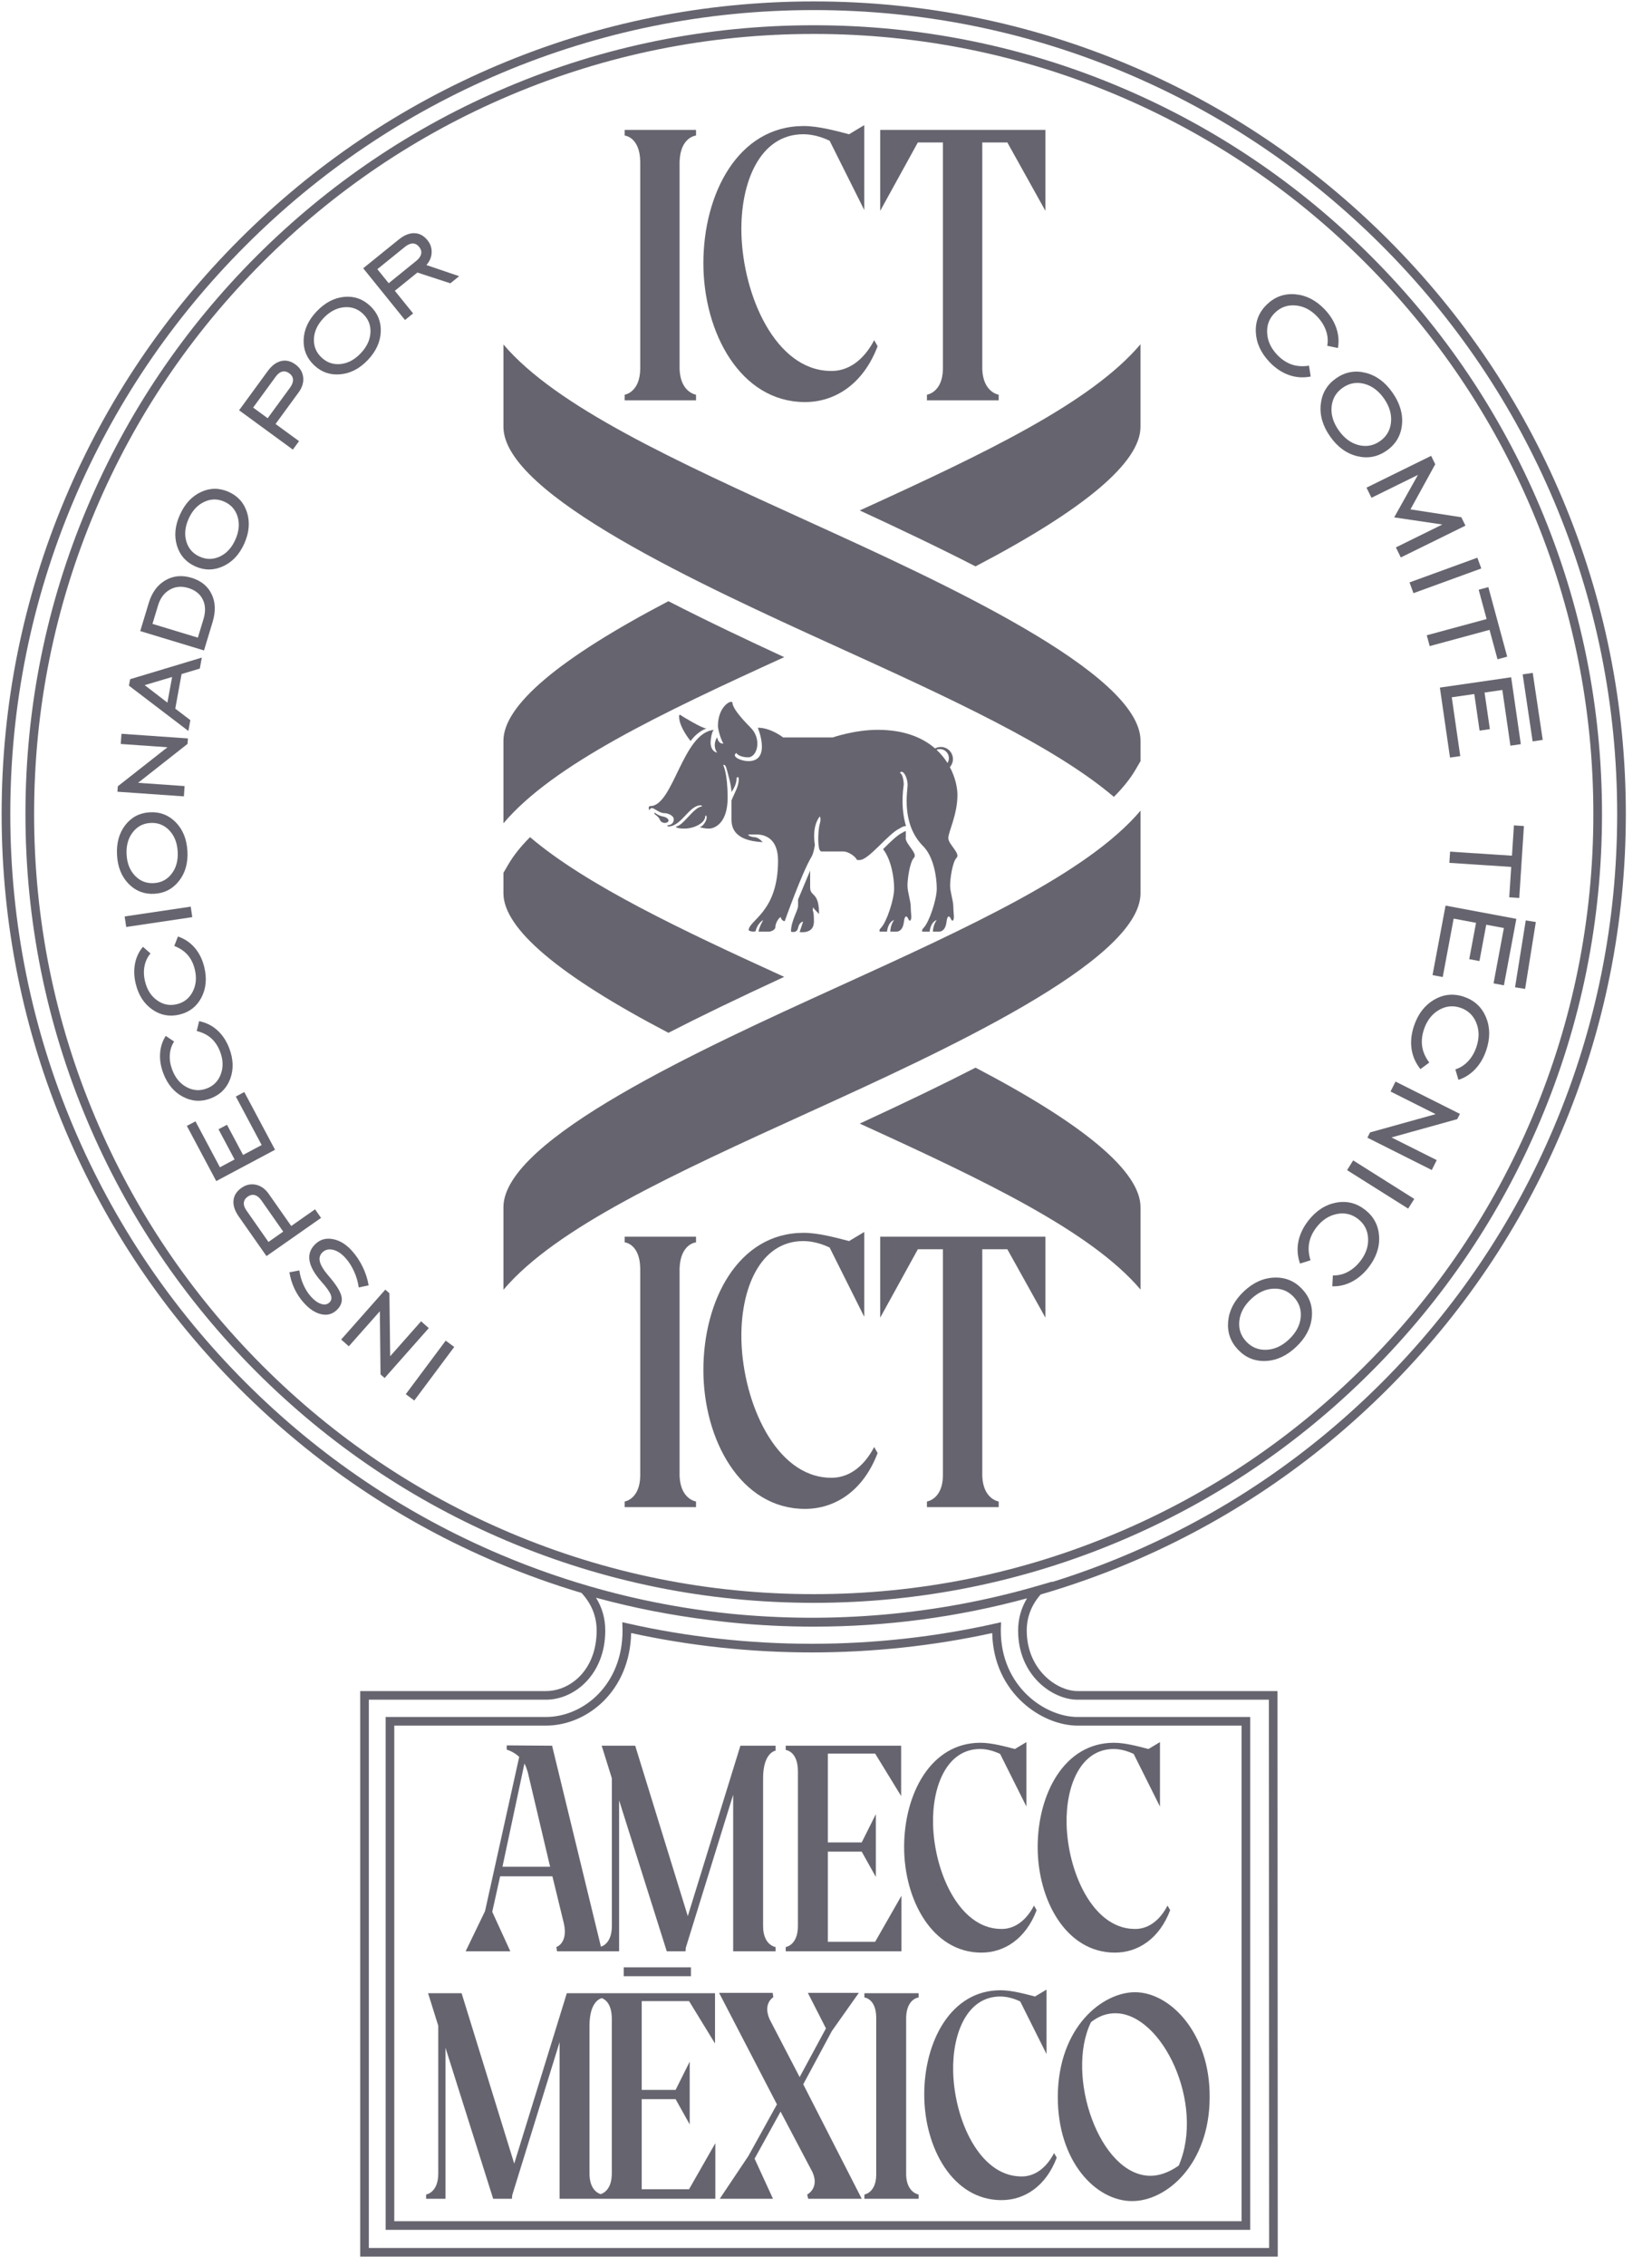<svg width="62" height="85" viewBox="0 0 62 85" fill="none" xmlns="http://www.w3.org/2000/svg">
<g clip-path="url(#clip0_577_548)">
<path d="M57.799 19.016C56.309 15.494 54.176 12.33 51.459 9.613C48.742 6.895 45.578 4.762 42.055 3.272C38.408 1.729 34.534 0.947 30.54 0.947C26.545 0.947 22.671 1.729 19.024 3.272C15.501 4.762 12.337 6.895 9.62 9.613C6.903 12.33 4.77 15.494 3.28 19.016C1.737 22.664 0.955 26.538 0.955 30.532C0.955 34.526 1.737 38.401 3.28 42.047C4.77 45.57 6.903 48.734 9.62 51.451C12.337 54.168 15.501 56.302 19.024 57.792C22.671 59.334 26.546 60.117 30.54 60.117C34.533 60.117 38.408 59.334 42.055 57.792C45.578 56.302 48.742 54.168 51.459 51.451C54.176 48.734 56.309 45.57 57.799 42.047C59.342 38.4 60.124 34.526 60.124 30.532C60.124 26.538 59.342 22.664 57.799 19.016ZM57.5 41.921C56.026 45.405 53.916 48.534 51.229 51.221C48.542 53.909 45.413 56.019 41.928 57.492C38.322 59.018 34.489 59.791 30.54 59.791C26.59 59.791 22.758 59.017 19.151 57.492C15.666 56.018 12.537 53.909 9.85 51.221C7.163 48.534 5.053 45.405 3.579 41.921C2.054 38.314 1.28 34.483 1.28 30.532C1.28 26.582 2.054 22.75 3.579 19.143C5.053 15.659 7.163 12.53 9.85 9.843C12.537 7.155 15.666 5.045 19.151 3.572C22.758 2.046 26.589 1.273 30.54 1.273C34.49 1.273 38.322 2.047 41.928 3.572C45.413 5.046 48.541 7.155 51.229 9.843C53.916 12.53 56.026 15.659 57.5 19.143C59.025 22.75 59.799 26.582 59.799 30.532C59.799 34.482 59.025 38.314 57.5 41.921Z" fill="#66656F"/>
<path d="M58.623 18.668C57.088 15.038 54.89 11.779 52.091 8.98C49.292 6.181 46.033 3.983 42.403 2.448C38.645 0.859 34.654 0.053 30.54 0.053C26.425 0.053 22.434 0.859 18.676 2.448C15.046 3.983 11.787 6.181 8.988 8.98C6.189 11.779 3.991 15.038 2.456 18.668C0.867 22.425 0.061 26.417 0.061 30.532C0.061 34.646 0.867 38.637 2.456 42.396C3.991 46.025 6.189 49.284 8.988 52.083C11.787 54.882 15.046 57.08 18.676 58.615C19.708 59.051 20.758 59.427 21.824 59.745L21.827 59.748C22.201 60.153 22.392 60.626 22.392 61.155C22.392 62.63 21.41 63.426 20.485 63.426H13.519V84.638H47.955L47.945 63.426H40.44C39.661 63.426 38.534 62.618 38.534 61.155C38.534 60.65 38.712 60.197 39.055 59.804C40.189 59.474 41.307 59.079 42.403 58.615C46.033 57.08 49.292 54.883 52.091 52.084C54.89 49.285 57.088 46.025 58.623 42.396C60.212 38.638 61.018 34.646 61.018 30.532C61.018 26.418 60.212 22.425 58.623 18.668ZM38.21 61.155C38.21 62.848 39.505 63.75 40.44 63.75H47.621L47.63 84.314H13.843V63.75H20.485C21.582 63.75 22.716 62.779 22.716 61.155C22.716 60.708 22.6 60.297 22.369 59.925C23.771 60.308 25.202 60.586 26.647 60.764C26.806 60.785 26.966 60.802 27.126 60.82C27.228 60.831 27.329 60.844 27.431 60.854C28.458 60.958 29.495 61.01 30.54 61.01C33.273 61.01 35.952 60.652 38.545 59.947C38.324 60.313 38.21 60.717 38.21 61.155ZM58.323 42.269C56.804 45.86 54.63 49.084 51.861 51.853C49.092 54.623 45.868 56.797 42.277 58.315C41.357 58.704 40.423 59.045 39.477 59.339L39.495 59.319L38.935 59.482C35.204 60.566 31.252 60.911 27.379 60.521C27.237 60.506 27.095 60.49 26.952 60.473C26.841 60.461 26.73 60.446 26.619 60.432C23.931 60.084 21.314 59.377 18.802 58.315C15.211 56.796 11.987 54.622 9.218 51.853C6.448 49.084 4.274 45.859 2.755 42.269C1.183 38.551 0.386 34.602 0.386 30.532C0.386 26.461 1.183 22.512 2.755 18.794C4.274 15.204 6.448 11.979 9.218 9.21C11.987 6.44 15.211 4.266 18.802 2.747C22.52 1.175 26.469 0.378 30.54 0.378C34.61 0.378 38.559 1.175 42.277 2.747C45.868 4.266 49.092 6.44 51.861 9.21C54.631 11.979 56.805 15.204 58.323 18.794C59.896 22.512 60.693 26.461 60.693 30.532C60.693 34.602 59.896 38.551 58.323 42.269Z" fill="#66656F"/>
<path d="M26.122 14.804C26.122 14.804 25.538 14.723 25.505 13.846V6.057C25.537 5.132 26.122 5.084 26.122 5.084V4.873H23.444V5.084C23.444 5.084 24.012 5.132 24.028 6.057V13.846C24.012 14.723 23.444 14.804 23.444 14.804V15.015H26.122V14.804Z" fill="#66656F"/>
<path d="M30.211 15.08C31.347 15.08 32.402 14.398 32.937 12.986L32.808 12.759C32.402 13.538 31.802 13.944 31.136 13.912C29.108 13.863 27.891 11.104 27.826 8.768C27.777 6.836 28.523 5.035 30.146 5.035C30.455 5.035 30.796 5.116 31.136 5.279L32.435 7.875V4.694L31.866 5.035C31.363 4.905 30.714 4.727 30.163 4.727C27.696 4.727 26.398 7.275 26.398 9.871C26.398 12.483 27.793 15.08 30.211 15.08Z" fill="#66656F"/>
<path d="M35.388 5.343V13.846C35.372 14.723 34.788 14.804 34.788 14.804V15.015H37.481V14.804C37.481 14.804 36.897 14.723 36.865 13.846V5.343H37.806L39.234 7.907V4.873H33.035V7.907L34.447 5.343H35.388Z" fill="#66656F"/>
<path d="M32.266 19.145C33.618 19.77 35.187 20.511 36.611 21.243C40.72 19.095 42.803 17.335 42.803 16.009V12.912C40.936 15.118 36.92 17.023 32.266 19.145Z" fill="#66656F"/>
<path d="M29.432 24.647C28.079 24.023 26.511 23.281 25.086 22.549C20.977 24.697 18.894 26.458 18.894 27.783V30.879C20.762 28.675 24.778 26.77 29.432 24.647Z" fill="#66656F"/>
<path d="M31.349 37.057C26.388 39.316 18.894 42.727 18.894 45.278V48.375C20.878 46.035 25.304 44.021 30.348 41.724C35.312 39.464 42.804 36.053 42.804 33.503V30.405C40.82 32.745 36.394 34.76 31.349 37.057Z" fill="#66656F"/>
<path d="M30.351 19.564C25.305 17.267 20.878 15.252 18.894 12.92V16.009C18.894 18.559 26.388 21.971 31.347 24.229C35.551 26.142 39.528 27.953 41.804 29.888C42.151 29.54 42.423 29.2 42.613 28.875L42.804 28.548V27.783C42.804 25.233 35.31 21.821 30.351 19.564V19.564Z" fill="#66656F"/>
<path d="M25.086 38.737C26.263 38.132 27.631 37.471 29.431 36.639C25.582 34.883 22.012 33.2 19.892 31.398C19.546 31.745 19.275 32.085 19.085 32.41L18.894 32.736V33.503C18.894 34.829 20.977 36.59 25.086 38.737L25.086 38.737Z" fill="#66656F"/>
<path d="M36.612 40.044C35.437 40.648 34.068 41.309 32.266 42.142C36.92 44.265 40.937 46.17 42.804 48.366V45.278C42.804 43.952 40.721 42.191 36.612 40.044L36.612 40.044Z" fill="#66656F"/>
<path d="M16.728 50.282L15.229 52.291L15.548 52.529L17.047 50.52L16.728 50.282Z" fill="#66656F"/>
<path d="M15.803 49.557L14.643 50.868L14.615 48.505L14.461 48.369L12.804 50.241L13.091 50.495L14.256 49.18L14.281 51.549L14.435 51.685L16.092 49.813L15.803 49.557Z" fill="#66656F"/>
<path d="M12.818 48.632C12.779 48.439 12.61 48.172 12.311 47.829C12.137 47.623 12.034 47.45 12.003 47.311C11.971 47.172 12.008 47.054 12.114 46.959C12.22 46.865 12.353 46.838 12.512 46.879C12.671 46.92 12.824 47.024 12.972 47.19C13.096 47.328 13.201 47.494 13.289 47.688C13.377 47.883 13.435 48.082 13.463 48.287L13.835 48.21C13.796 47.977 13.723 47.748 13.615 47.524C13.508 47.3 13.373 47.098 13.212 46.917C12.993 46.673 12.757 46.526 12.503 46.477C12.25 46.427 12.035 46.481 11.859 46.639C11.661 46.816 11.579 47.025 11.614 47.266C11.649 47.507 11.8 47.776 12.065 48.073C12.256 48.286 12.373 48.452 12.416 48.57C12.459 48.688 12.439 48.784 12.356 48.858C12.275 48.93 12.172 48.945 12.046 48.903C11.92 48.862 11.794 48.77 11.668 48.629C11.558 48.507 11.465 48.36 11.388 48.188C11.312 48.016 11.26 47.836 11.235 47.649L10.862 47.72C10.898 47.939 10.961 48.144 11.051 48.335C11.14 48.525 11.257 48.701 11.4 48.861C11.609 49.096 11.825 49.238 12.047 49.29C12.268 49.342 12.459 49.296 12.619 49.153C12.791 48.999 12.857 48.826 12.818 48.633L12.818 48.632Z" fill="#66656F"/>
<path d="M11.824 45.357L10.93 45.983L10.088 44.782C9.955 44.591 9.793 44.476 9.603 44.435C9.412 44.395 9.231 44.434 9.061 44.554C8.88 44.681 8.781 44.837 8.763 45.025C8.745 45.212 8.81 45.411 8.958 45.623L10.001 47.112L12.049 45.679L11.824 45.357L11.824 45.357ZM10.075 46.581L9.248 45.398C9.175 45.294 9.143 45.198 9.152 45.108C9.16 45.019 9.209 44.943 9.297 44.881C9.386 44.819 9.476 44.8 9.565 44.825C9.653 44.849 9.736 44.916 9.812 45.025L10.629 46.193L10.075 46.581Z" fill="#66656F"/>
<path d="M9.168 40.958L8.851 41.127L9.82 42.946L9.122 43.318L8.519 42.186L8.201 42.356L8.804 43.487L8.254 43.781L7.336 42.057L7.013 42.229L8.116 44.299L10.322 43.123L9.168 40.958Z" fill="#66656F"/>
<path d="M7.91 41.196C8.267 41.059 8.511 40.813 8.642 40.459C8.773 40.105 8.759 39.723 8.602 39.312C8.496 39.037 8.347 38.813 8.154 38.639C7.961 38.466 7.734 38.352 7.473 38.3L7.383 38.67C7.602 38.724 7.783 38.814 7.926 38.942C8.069 39.069 8.18 39.236 8.26 39.444C8.374 39.741 8.384 40.02 8.289 40.283C8.194 40.545 8.018 40.725 7.761 40.824C7.504 40.923 7.253 40.907 7.007 40.776C6.762 40.646 6.581 40.431 6.467 40.132C6.393 39.939 6.361 39.75 6.373 39.565C6.384 39.379 6.438 39.213 6.534 39.065L6.221 38.853C6.095 39.048 6.024 39.267 6.008 39.512C5.992 39.756 6.033 40.006 6.131 40.261C6.288 40.671 6.535 40.964 6.871 41.139C7.207 41.314 7.553 41.334 7.91 41.196L7.91 41.196Z" fill="#66656F"/>
<path d="M6.737 38.053C7.109 37.963 7.383 37.751 7.558 37.417C7.733 37.082 7.77 36.702 7.667 36.275C7.598 35.988 7.478 35.746 7.309 35.549C7.141 35.352 6.93 35.21 6.678 35.124L6.541 35.48C6.752 35.562 6.92 35.675 7.045 35.819C7.17 35.964 7.259 36.144 7.311 36.361C7.386 36.67 7.359 36.948 7.231 37.196C7.103 37.444 6.905 37.6 6.637 37.664C6.37 37.729 6.123 37.681 5.896 37.519C5.669 37.358 5.518 37.122 5.444 36.811C5.395 36.61 5.388 36.418 5.424 36.236C5.459 36.054 5.534 35.896 5.648 35.761L5.365 35.511C5.215 35.688 5.116 35.896 5.068 36.136C5.021 36.377 5.029 36.63 5.093 36.895C5.196 37.322 5.403 37.645 5.713 37.862C6.024 38.079 6.365 38.143 6.737 38.053L6.737 38.053Z" fill="#66656F"/>
<path d="M7.158 34.005L4.678 34.373L4.737 34.768L7.216 34.399L7.158 34.005Z" fill="#66656F"/>
<path d="M5.795 33.523C6.175 33.502 6.482 33.341 6.718 33.041C6.954 32.741 7.059 32.368 7.034 31.924C7.009 31.476 6.864 31.116 6.598 30.843C6.331 30.57 6.007 30.445 5.625 30.466C5.241 30.487 4.934 30.648 4.702 30.946C4.471 31.246 4.367 31.62 4.392 32.071C4.416 32.517 4.561 32.876 4.825 33.148C5.09 33.419 5.412 33.545 5.795 33.523ZM4.978 31.221C5.147 31 5.37 30.881 5.647 30.866C5.926 30.85 6.161 30.943 6.353 31.143C6.545 31.344 6.65 31.61 6.669 31.944C6.687 32.275 6.612 32.551 6.443 32.77C6.275 32.99 6.051 33.107 5.772 33.123C5.494 33.138 5.258 33.046 5.067 32.846C4.875 32.647 4.769 32.382 4.751 32.05C4.733 31.719 4.809 31.442 4.978 31.221L4.978 31.221Z" fill="#66656F"/>
<path d="M6.928 29.483L5.182 29.361L7.039 27.9L7.053 27.696L4.559 27.522L4.532 27.904L6.285 28.027L4.422 29.49L4.407 29.695L6.901 29.869L6.928 29.483Z" fill="#66656F"/>
<path d="M7.145 27.011L6.578 26.579L6.815 25.281L7.499 25.076L7.574 24.664L4.884 25.474L4.839 25.717L7.07 27.417L7.144 27.011H7.145ZM6.283 26.353L5.43 25.697L6.459 25.391L6.283 26.353Z" fill="#66656F"/>
<path d="M7.978 23.334C8.099 22.934 8.088 22.584 7.943 22.285C7.799 21.985 7.546 21.78 7.186 21.671C6.829 21.563 6.503 21.594 6.207 21.765C5.911 21.937 5.704 22.218 5.585 22.608L5.263 23.67L7.656 24.396L7.978 23.334ZM7.425 23.916L5.722 23.399L5.932 22.707C6.014 22.434 6.161 22.238 6.37 22.118C6.58 21.998 6.811 21.976 7.063 22.053C7.325 22.132 7.507 22.276 7.61 22.485C7.713 22.693 7.722 22.94 7.636 23.224L7.426 23.916H7.425Z" fill="#66656F"/>
<path d="M7.328 21.243C7.674 21.399 8.022 21.398 8.369 21.24C8.717 21.082 8.982 20.8 9.165 20.395C9.349 19.985 9.386 19.598 9.275 19.234C9.164 18.869 8.935 18.608 8.586 18.451C8.235 18.293 7.888 18.293 7.545 18.452C7.201 18.611 6.937 18.896 6.752 19.307C6.568 19.714 6.531 20.1 6.64 20.462C6.749 20.825 6.979 21.086 7.328 21.243ZM7.08 19.455C7.216 19.152 7.411 18.942 7.663 18.824C7.916 18.705 8.168 18.703 8.421 18.817C8.676 18.932 8.842 19.122 8.92 19.389C8.998 19.655 8.968 19.94 8.831 20.245C8.695 20.547 8.501 20.757 8.25 20.874C8 20.991 7.747 20.992 7.493 20.878C7.238 20.763 7.072 20.573 6.993 20.307C6.915 20.042 6.944 19.758 7.08 19.455L7.08 19.455Z" fill="#66656F"/>
<path d="M11.223 16.546L10.341 15.902L11.207 14.718C11.344 14.53 11.401 14.34 11.378 14.146C11.355 13.953 11.259 13.795 11.091 13.672C10.913 13.541 10.732 13.498 10.549 13.542C10.366 13.586 10.198 13.712 10.046 13.92L8.973 15.388L10.991 16.863L11.223 16.546ZM9.5 15.287L10.352 14.121C10.427 14.019 10.508 13.958 10.595 13.937C10.683 13.917 10.77 13.938 10.857 14.001C10.945 14.066 10.992 14.144 10.997 14.236C11.002 14.328 10.966 14.428 10.888 14.535L10.046 15.686L9.5 15.287L9.5 15.287Z" fill="#66656F"/>
<path d="M12.771 14.039C13.151 14.005 13.495 13.827 13.802 13.505C14.111 13.18 14.274 12.827 14.29 12.446C14.306 12.065 14.175 11.743 13.898 11.479C13.62 11.214 13.292 11.099 12.916 11.135C12.539 11.171 12.195 11.353 11.884 11.68C11.576 12.003 11.413 12.355 11.396 12.733C11.38 13.112 11.51 13.433 11.787 13.697C12.063 13.959 12.39 14.074 12.771 14.039ZM12.145 11.928C12.374 11.688 12.627 11.553 12.905 11.525C13.182 11.497 13.421 11.578 13.622 11.769C13.824 11.962 13.918 12.197 13.903 12.474C13.889 12.751 13.767 13.01 13.536 13.252C13.307 13.492 13.055 13.627 12.78 13.654C12.505 13.681 12.266 13.599 12.064 13.406C11.862 13.214 11.768 12.98 11.782 12.703C11.795 12.427 11.917 12.168 12.146 11.928L12.145 11.928Z" fill="#66656F"/>
<path d="M16.2 9.475C16.207 9.302 16.155 9.147 16.043 9.009C15.906 8.839 15.742 8.751 15.552 8.746C15.363 8.741 15.169 8.82 14.97 8.98L13.631 10.062L15.199 12.002L15.504 11.756L14.818 10.906L15.665 10.222L16.902 10.626L17.232 10.359L16.003 9.941C16.127 9.803 16.192 9.648 16.2 9.475L16.2 9.475ZM15.621 9.786L14.588 10.622L14.162 10.096L15.196 9.26C15.301 9.175 15.399 9.133 15.491 9.133C15.582 9.133 15.662 9.175 15.731 9.26C15.8 9.345 15.825 9.433 15.806 9.523C15.788 9.614 15.726 9.701 15.621 9.786Z" fill="#66656F"/>
<path d="M48.371 14.065C48.636 14.159 48.909 14.178 49.191 14.122L49.127 13.715C48.886 13.753 48.668 13.737 48.473 13.669C48.277 13.601 48.097 13.48 47.931 13.306C47.695 13.056 47.569 12.781 47.556 12.48C47.542 12.179 47.643 11.926 47.859 11.721C48.075 11.516 48.332 11.428 48.631 11.457C48.931 11.485 49.2 11.625 49.437 11.876C49.592 12.039 49.701 12.215 49.766 12.404C49.831 12.594 49.847 12.783 49.812 12.97L50.213 13.052C50.258 12.805 50.238 12.557 50.153 12.306C50.067 12.055 49.923 11.822 49.72 11.608C49.393 11.264 49.025 11.074 48.617 11.038C48.21 11.002 47.855 11.126 47.556 11.411C47.256 11.695 47.114 12.042 47.131 12.45C47.147 12.858 47.318 13.234 47.645 13.578C47.864 13.809 48.106 13.971 48.371 14.065L48.371 14.065Z" fill="#66656F"/>
<path d="M49.569 15.159C49.524 15.569 49.64 15.971 49.916 16.365C50.194 16.763 50.533 17.011 50.934 17.109C51.334 17.208 51.703 17.138 52.042 16.901C52.383 16.662 52.574 16.34 52.616 15.932C52.658 15.525 52.539 15.122 52.259 14.723C51.982 14.327 51.645 14.08 51.247 13.982C50.849 13.883 50.481 13.952 50.142 14.19C49.805 14.426 49.614 14.749 49.569 15.159V15.159ZM50.391 14.544C50.638 14.371 50.907 14.321 51.196 14.395C51.486 14.469 51.734 14.652 51.941 14.946C52.146 15.24 52.234 15.537 52.205 15.837C52.175 16.137 52.038 16.373 51.793 16.545C51.546 16.718 51.277 16.768 50.986 16.693C50.696 16.619 50.447 16.433 50.24 16.138C50.034 15.844 49.946 15.548 49.976 15.251C50.005 14.953 50.144 14.717 50.391 14.544Z" fill="#66656F"/>
<path d="M51.472 18.67L53.216 17.812L52.324 19.405L54.131 19.673L52.388 20.531L52.573 20.908L54.999 19.715L54.844 19.4L52.935 19.105L53.865 17.412L53.711 17.097L51.285 18.29L51.472 18.67Z" fill="#66656F"/>
<path d="M55.446 20.917L52.9 21.844L53.047 22.248L55.593 21.321L55.446 20.917Z" fill="#66656F"/>
<path d="M55.793 23.218L53.547 23.827L53.657 24.233L55.903 23.624L56.202 24.727L56.565 24.629L55.858 22.02L55.495 22.119L55.793 23.218Z" fill="#66656F"/>
<path d="M54.419 28.414L54.804 28.359L54.485 26.153L55.331 26.031L55.529 27.403L55.915 27.347L55.716 25.975L56.383 25.878L56.686 27.968L57.077 27.911L56.714 25.402L54.039 25.789L54.419 28.414Z" fill="#66656F"/>
<path d="M57.018 33.679L57.193 30.982L56.818 30.957L56.744 32.094L54.422 31.943L54.395 32.363L56.716 32.515L56.642 33.655L57.018 33.679Z" fill="#66656F"/>
<path d="M54.252 33.966L53.763 36.573L54.146 36.645L54.556 34.454L55.396 34.612L55.141 35.974L55.524 36.046L55.779 34.683L56.441 34.807L56.053 36.883L56.442 36.956L56.909 34.463L54.252 33.966Z" fill="#66656F"/>
<path d="M54.941 37.385C54.549 37.253 54.177 37.29 53.824 37.495C53.471 37.701 53.219 38.028 53.067 38.478C52.966 38.78 52.936 39.07 52.977 39.348C53.019 39.625 53.13 39.876 53.31 40.099L53.641 39.853C53.495 39.657 53.406 39.456 53.375 39.252C53.344 39.048 53.366 38.832 53.443 38.604C53.553 38.278 53.737 38.038 53.997 37.885C54.257 37.732 54.527 37.703 54.809 37.797C55.091 37.892 55.29 38.079 55.404 38.357C55.519 38.635 55.521 38.938 55.411 39.266C55.34 39.477 55.235 39.657 55.098 39.803C54.961 39.95 54.802 40.051 54.62 40.108L54.735 40.501C54.974 40.425 55.184 40.291 55.366 40.099C55.548 39.906 55.685 39.67 55.78 39.39C55.931 38.939 55.927 38.526 55.768 38.149C55.609 37.771 55.333 37.517 54.941 37.385Z" fill="#66656F"/>
<path d="M52.187 40.939L53.879 41.788L51.418 42.473L51.319 42.671L53.735 43.883L53.921 43.512L52.223 42.661L54.691 41.975L54.791 41.778L52.374 40.566L52.187 40.939Z" fill="#66656F"/>
<path d="M50.785 43.523L50.556 43.888L52.849 45.331L53.078 44.967L50.785 43.523Z" fill="#66656F"/>
<path d="M51.232 45.375C50.906 45.12 50.543 45.031 50.142 45.107C49.741 45.183 49.394 45.408 49.102 45.782C48.906 46.033 48.781 46.297 48.727 46.572C48.674 46.848 48.695 47.121 48.791 47.392L49.184 47.269C49.112 47.036 49.095 46.818 49.134 46.615C49.172 46.411 49.265 46.215 49.413 46.026C49.625 45.755 49.879 45.59 50.175 45.532C50.471 45.474 50.735 45.537 50.97 45.721C51.205 45.904 51.33 46.145 51.345 46.446C51.361 46.746 51.262 47.032 51.049 47.305C50.911 47.481 50.753 47.615 50.575 47.708C50.397 47.8 50.213 47.843 50.023 47.836L50.001 48.244C50.251 48.253 50.494 48.197 50.73 48.076C50.965 47.954 51.174 47.777 51.356 47.544C51.648 47.171 51.782 46.779 51.758 46.37C51.733 45.961 51.558 45.63 51.233 45.375H51.232Z" fill="#66656F"/>
<path d="M47.821 47.918C47.409 47.934 47.028 48.107 46.679 48.438C46.327 48.772 46.132 49.145 46.093 49.554C46.055 49.965 46.178 50.32 46.462 50.62C46.748 50.922 47.096 51.063 47.504 51.045C47.913 51.027 48.294 50.85 48.648 50.514C48.999 50.182 49.194 49.812 49.233 49.404C49.272 48.995 49.149 48.642 48.864 48.342C48.581 48.043 48.234 47.902 47.821 47.918ZM48.816 49.415C48.785 49.713 48.64 49.985 48.38 50.232C48.12 50.479 47.839 50.61 47.537 50.625C47.236 50.64 46.983 50.539 46.776 50.322C46.569 50.103 46.48 49.844 46.512 49.546C46.543 49.247 46.689 48.974 46.95 48.726C47.211 48.478 47.49 48.348 47.789 48.334C48.088 48.319 48.342 48.421 48.549 48.64C48.757 48.859 48.846 49.118 48.815 49.415H48.816Z" fill="#66656F"/>
<path d="M26.518 27.325C26.355 27.325 25.584 26.854 25.558 26.831C25.531 26.808 25.485 26.789 25.485 26.865C25.485 27.279 25.918 27.792 25.918 27.792C26.218 27.393 26.518 27.325 26.518 27.325Z" fill="#66656F"/>
<path d="M24.913 30.632C24.806 30.608 24.697 30.579 24.613 30.506C24.605 30.499 24.596 30.491 24.586 30.489C24.555 30.48 24.553 30.503 24.562 30.522C24.565 30.528 24.569 30.533 24.573 30.537C24.612 30.572 24.656 30.6 24.693 30.638C24.73 30.675 24.748 30.703 24.767 30.751C24.81 30.855 24.955 30.897 25.05 30.838C25.153 30.772 25.047 30.661 24.913 30.632Z" fill="#66656F"/>
<path d="M30.547 34.081L30.739 34.283C30.739 33.417 30.405 33.655 30.405 33.281V32.653L29.952 33.736V33.969C29.952 34.162 29.686 34.529 29.686 34.943C29.686 34.943 29.904 35.022 29.952 34.8C30 34.577 30.14 34.567 30.14 34.567L30.01 34.957C30.01 34.957 30.547 35.053 30.547 34.567C30.547 34.081 30.486 34.212 30.506 34.091C30.526 33.97 30.547 34.081 30.547 34.081L30.547 34.081Z" fill="#66656F"/>
<path d="M35.31 28.016C35.231 28.016 35.157 28.036 35.093 28.071C34.633 27.671 33.944 27.373 32.939 27.373C32.073 27.373 31.252 27.659 31.252 27.659H29.391C29.391 27.659 28.935 27.294 28.441 27.294C28.441 27.294 28.962 28.548 28.084 28.548C27.916 28.548 27.575 28.457 27.575 28.312L27.628 28.237C27.628 28.237 27.727 28.404 28.076 28.404C28.425 28.404 28.6 27.72 28.175 27.295C27.749 26.869 27.491 26.527 27.491 26.368C27.491 26.208 26.944 26.467 26.944 27.226C26.944 27.348 27.043 27.72 27.149 27.887C27.149 27.887 26.97 27.93 26.913 27.652C26.913 27.652 26.716 27.94 26.913 28.229C26.913 28.229 26.617 28.191 26.678 27.728C26.708 27.495 26.753 27.407 26.791 27.377C25.619 27.477 25.271 30.233 24.407 30.233C24.315 30.233 24.345 30.376 24.383 30.387C24.383 30.387 24.387 30.308 24.471 30.308C24.554 30.308 24.752 30.497 24.915 30.497C25.078 30.497 25.287 30.592 25.287 30.729C25.287 30.866 25.188 30.95 25.055 30.95C25.055 30.95 25.044 30.999 25.075 30.999C25.576 30.999 25.854 30.205 26.298 30.205C26.347 30.205 26.343 30.25 26.343 30.25C26.051 30.25 25.626 30.999 25.363 30.999C25.363 30.999 25.356 31.078 25.686 31.078C26.017 31.078 26.469 30.889 26.469 30.604L26.477 30.596C26.491 30.586 26.519 30.577 26.522 30.661C26.526 30.775 26.374 31.021 26.252 31.021C26.252 31.021 26.404 31.078 26.609 31.078C26.814 31.078 27.308 30.881 27.308 29.931C27.308 28.981 27.141 28.693 27.141 28.693C27.141 28.693 27.217 28.647 27.263 28.814C27.308 28.982 27.437 29.399 27.453 29.703C27.453 29.703 27.658 29.438 27.643 29.179C27.643 29.179 27.726 29.083 27.726 29.226C27.726 29.507 27.552 29.762 27.453 30.023V30.676C27.453 30.934 27.44 31.524 28.622 31.587C28.543 31.493 28.43 31.398 28.296 31.398C28.296 31.398 28.083 31.375 28.083 31.299H28.296C28.395 31.299 29.2 31.209 29.2 32.286C29.2 34.223 28.098 34.508 28.098 34.892C28.098 34.892 28.189 34.968 28.357 34.93C28.357 34.93 28.402 34.657 28.645 34.504C28.645 34.504 28.478 34.792 28.471 34.941H28.889C28.889 34.941 29.101 34.9 29.101 34.763C29.101 34.626 29.23 34.413 29.299 34.398C29.299 34.398 29.329 34.544 29.451 34.55C29.451 34.55 30.1 32.719 30.463 32.123C30.542 31.983 30.582 31.689 30.582 31.689C30.538 31.409 30.517 30.95 30.765 30.622C30.765 30.622 30.826 30.691 30.765 30.903C30.71 31.095 30.675 31.669 30.76 31.88L30.812 31.936H31.654C31.851 31.936 32.125 32.142 32.163 32.256H32.262C32.61 32.256 33.33 31.272 33.766 31.071C33.848 31.016 33.928 30.982 34.003 30.982C33.892 30.616 33.822 30.104 33.918 29.422C33.918 29.422 33.911 29.042 33.774 28.989C33.774 28.989 33.804 28.913 33.888 28.966C33.972 29.019 34.063 29.239 34.063 29.445C34.063 29.65 33.808 30.9 34.648 31.739C35.043 32.134 35.157 32.909 35.157 33.327C35.157 33.745 34.868 34.596 34.663 34.801C34.572 34.892 34.617 34.941 34.617 34.941H34.891C34.891 34.941 34.913 34.596 35.157 34.504C35.157 34.504 35.02 34.67 35.012 34.941H35.255C35.255 34.941 35.476 34.953 35.521 34.588C35.567 34.223 35.673 34.436 35.673 34.436C35.673 34.436 35.734 34.596 35.779 34.504C35.825 34.413 35.779 34.239 35.779 34.011C35.779 33.782 35.658 33.463 35.658 33.213C35.658 32.962 35.745 32.328 35.901 32.172C36.057 32.017 35.59 31.663 35.59 31.435C35.59 31.207 35.933 30.554 35.933 29.817C35.933 29.552 35.857 29.163 35.649 28.772C35.72 28.692 35.764 28.586 35.764 28.471C35.764 28.22 35.56 28.016 35.31 28.016ZM35.559 28.616C35.451 28.444 35.315 28.276 35.148 28.12C35.186 28.105 35.229 28.096 35.274 28.096C35.461 28.096 35.612 28.247 35.612 28.434C35.612 28.501 35.593 28.564 35.559 28.616Z" fill="#66656F"/>
<path d="M33.99 31.435C33.99 31.421 33.994 31.402 33.996 31.384H33.995V31.173C33.976 31.175 33.938 31.184 33.871 31.229L33.845 31.243C33.68 31.32 33.425 31.569 33.201 31.79C33.181 31.809 33.161 31.828 33.142 31.848C33.461 32.263 33.557 32.944 33.557 33.327C33.557 33.745 33.269 34.596 33.063 34.801C32.972 34.892 33.018 34.941 33.018 34.941H33.291C33.291 34.941 33.314 34.596 33.557 34.505C33.557 34.505 33.42 34.67 33.413 34.941H33.656C33.656 34.941 33.876 34.953 33.922 34.588C33.967 34.223 34.074 34.436 34.074 34.436C34.074 34.436 34.135 34.596 34.18 34.505C34.226 34.414 34.18 34.239 34.18 34.011C34.18 33.783 34.058 33.464 34.058 33.213C34.058 32.963 34.146 32.328 34.301 32.172C34.457 32.017 33.99 31.663 33.99 31.435Z" fill="#66656F"/>
<path d="M23.444 46.596C23.444 46.596 24.012 46.645 24.028 47.57V55.359C24.012 56.236 23.444 56.316 23.444 56.316V56.528H26.122V56.316C26.122 56.316 25.538 56.236 25.505 55.359V47.57C25.537 46.645 26.122 46.596 26.122 46.596V46.385H23.444V46.596Z" fill="#66656F"/>
<path d="M31.136 55.424C29.108 55.375 27.891 52.616 27.826 50.28C27.777 48.349 28.523 46.548 30.146 46.548C30.455 46.548 30.796 46.629 31.136 46.791L32.435 49.388V46.207L31.866 46.548C31.363 46.418 30.714 46.239 30.163 46.239C27.696 46.239 26.398 48.787 26.398 51.383C26.398 53.996 27.793 56.593 30.211 56.593C31.347 56.593 32.402 55.911 32.937 54.499L32.808 54.272C32.402 55.051 31.802 55.457 31.136 55.424V55.424Z" fill="#66656F"/>
<path d="M33.035 49.42L34.447 46.856H35.388V55.359C35.372 56.236 34.788 56.316 34.788 56.316V56.528H37.482V56.316C37.482 56.316 36.898 56.236 36.865 55.359V46.856H37.806L39.234 49.42V46.385H33.035V49.42Z" fill="#66656F"/>
<path d="M23.56 60.89L23.355 60.844L23.364 61.155C23.364 63.185 21.9 64.398 20.485 64.398H14.473V83.634H46.92V64.398H40.44C39.233 64.398 37.561 63.271 37.561 61.155C37.561 61.121 37.562 61.087 37.563 61.053L37.57 60.844L37.365 60.89C32.849 61.907 28.076 61.907 23.56 60.89ZM40.44 64.722H46.596V83.31H14.797V64.722H20.485C22.037 64.722 23.641 63.426 23.687 61.25C28.124 62.219 32.8 62.219 37.238 61.25C37.288 63.516 39.116 64.722 40.44 64.722Z" fill="#66656F"/>
<path d="M18.474 71.707L18.77 70.374H20.732L21.164 72.15C21.324 72.891 20.88 73.026 20.88 73.026L20.905 73.187H23.235V67.524L25.024 73.187H25.727L25.739 73.051L27.516 67.314V73.187H29.108V73.026C29.108 73.026 28.639 72.965 28.639 72.237V66.697C28.639 65.722 29.108 65.661 29.108 65.661V65.475H27.787L25.813 71.867L23.839 65.475H22.581L22.963 66.697V72.236C22.963 72.827 22.666 72.977 22.553 73.013L20.72 65.475L19.017 65.463V65.624C19.017 65.624 19.264 65.685 19.486 65.895L18.203 71.681L17.475 73.187H19.153L18.474 71.706V71.707ZM19.683 66.142C19.732 66.241 19.769 66.34 19.806 66.463L20.646 70.016H18.857L19.683 66.142Z" fill="#66656F"/>
<path d="M32.845 65.772L33.82 67.363V65.476H29.489V65.636C29.489 65.636 29.946 65.673 29.946 66.438V72.237C29.946 72.965 29.489 73.026 29.489 73.026V73.187H33.832V71.102L32.845 72.829H31.069V69.448H32.34L32.871 70.398V68.042L32.34 69.103H31.069V65.772H32.845Z" fill="#66656F"/>
<path d="M36.832 73.236C37.695 73.236 38.498 72.718 38.905 71.644L38.806 71.472C38.497 72.064 38.041 72.373 37.535 72.347C35.993 72.311 35.067 70.213 35.018 68.436C34.981 66.968 35.549 65.599 36.782 65.599C37.017 65.599 37.276 65.661 37.535 65.784L38.522 67.758V65.34L38.09 65.599C37.707 65.5 37.214 65.365 36.795 65.365C34.919 65.365 33.932 67.302 33.932 69.276C33.932 71.262 34.993 73.236 36.832 73.236Z" fill="#66656F"/>
<path d="M41.844 73.236C42.707 73.236 43.51 72.718 43.917 71.644L43.818 71.472C43.509 72.064 43.053 72.373 42.547 72.347C41.005 72.311 40.08 70.213 40.03 68.436C39.993 66.968 40.561 65.599 41.794 65.599C42.029 65.599 42.288 65.661 42.547 65.784L43.534 67.758V65.34L43.102 65.599C42.719 65.5 42.226 65.365 41.807 65.365C39.931 65.365 38.944 67.302 38.944 69.276C38.944 71.262 40.006 73.236 41.844 73.236Z" fill="#66656F"/>
<path d="M24.084 82.111V78.731H25.355L25.885 79.68V77.324L25.355 78.385H24.084V75.054H25.861L26.835 76.645V74.758H21.273L19.299 81.149L17.324 74.758H16.066L16.448 75.979V81.519C16.448 82.247 15.992 82.308 15.992 82.308V82.469H16.72V76.806L18.509 82.469H19.212L19.224 82.333L21.001 76.596V82.469H26.847V80.383L25.86 82.111H24.083L24.084 82.111ZM22.961 81.519C22.961 82.104 22.661 82.257 22.543 82.295C22.424 82.257 22.124 82.104 22.124 81.519V75.979C22.124 75.02 22.578 74.945 22.591 74.943C22.724 74.996 22.961 75.167 22.961 75.72V81.519Z" fill="#66656F"/>
<path d="M31.22 76.177L32.232 74.746H30.319L30.998 76.078L30.011 77.904L28.888 75.745C28.616 75.141 29.024 74.906 29.024 74.906L28.999 74.746H26.988L29.159 78.928L28.086 80.865L27.012 82.469H29.011L28.32 80.964L29.295 79.199L30.492 81.469C30.763 82.074 30.294 82.308 30.294 82.308L30.331 82.469H32.342L30.146 78.175L31.22 76.177Z" fill="#66656F"/>
<path d="M32.441 74.918C32.441 74.918 32.873 74.955 32.885 75.659V81.581C32.873 82.247 32.441 82.309 32.441 82.309V82.469H34.477V82.309C34.477 82.309 34.033 82.247 34.008 81.581V75.659C34.033 74.955 34.477 74.918 34.477 74.918V74.758H32.441V74.918Z" fill="#66656F"/>
<path d="M38.289 81.63C36.747 81.593 35.822 79.496 35.773 77.719C35.735 76.251 36.303 74.882 37.537 74.882C37.771 74.882 38.031 74.943 38.289 75.067L39.276 77.041V74.623L38.844 74.882C38.462 74.783 37.969 74.647 37.549 74.647C35.674 74.647 34.687 76.584 34.687 78.558C34.687 80.545 35.748 82.519 37.586 82.519C38.45 82.519 39.252 82.001 39.659 80.927L39.56 80.754C39.251 81.347 38.795 81.655 38.289 81.63Z" fill="#66656F"/>
<path d="M39.699 78.62C39.687 81.075 41.13 82.555 42.487 82.555C43.807 82.555 45.386 81.149 45.399 78.682C45.424 76.263 43.918 74.721 42.598 74.721C41.389 74.721 39.723 76.004 39.699 78.62ZM44.239 81.223C43.869 81.482 43.511 81.606 43.178 81.606C41.266 81.606 39.97 77.843 40.945 75.844C41.241 75.609 41.549 75.51 41.858 75.51C43.61 75.51 45.239 78.903 44.239 81.223V81.223Z" fill="#66656F"/>
<path d="M25.931 73.788H23.409V74.121H25.931V73.788Z" fill="#66656F"/>
<path d="M57.524 25.238L57.146 25.294L57.52 27.807L57.899 27.75L57.524 25.238Z" fill="#66656F"/>
<path d="M57.262 34.522L56.86 37.03L57.238 37.09L57.64 34.582L57.262 34.522Z" fill="#66656F"/>
</g>
<defs>
<clipPath id="clip0_577_548">
<rect width="60.958" height="84.585" fill="white" transform="translate(0.061 0.053)"/>
</clipPath>
</defs>
</svg>
